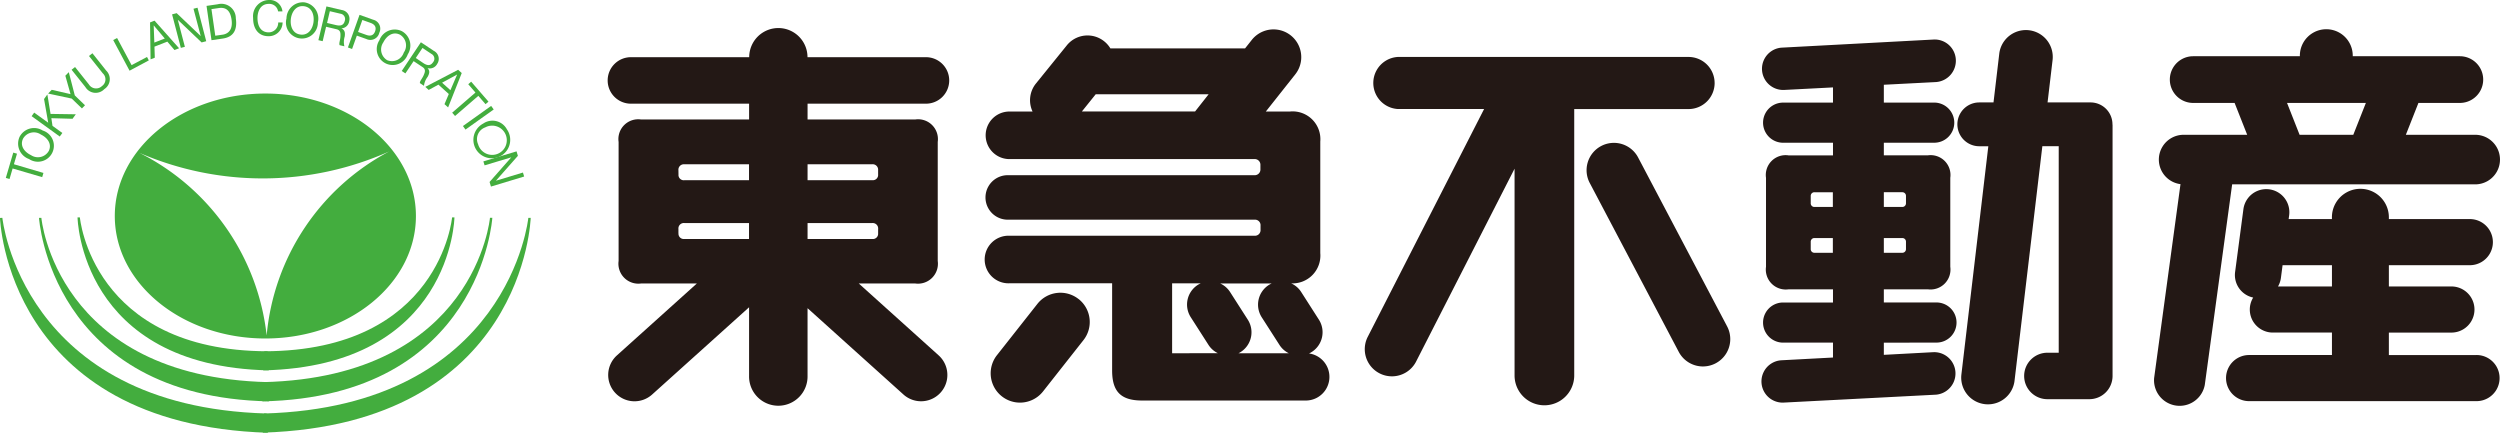 <svg id="グループ_2" data-name="グループ 2" xmlns="http://www.w3.org/2000/svg" xmlns:xlink="http://www.w3.org/1999/xlink" width="162.94" height="28.198" viewBox="0 0 162.94 28.198">
  <defs>
    <clipPath id="clip-path">
      <rect id="長方形_1" data-name="長方形 1" width="162.94" height="28.199" fill="none"/>
    </clipPath>
  </defs>
  <g id="グループ_1" data-name="グループ 1" transform="translate(0 0)" clip-path="url(#clip-path)">
    <path id="パス_1" data-name="パス 1" d="M25.407,12.708c-5.42,0-9.813,3.574-9.813,7.982s4.394,7.982,9.813,7.982S35.22,25.1,35.22,20.69s-4.392-7.982-9.812-7.982m.081,15.745a15.184,15.184,0,0,0-8.309-11.889,20.2,20.2,0,0,0,16.3-.084,15.109,15.109,0,0,0-7.986,11.973" transform="translate(-8.112 -6.611)" fill="#43ad3e"/>
    <path id="パス_2" data-name="パス 2" d="M22.918,38.256c-11.455-.026-12.233-8.727-12.233-8.727l-.153,0s.161,9.707,12.463,9.972" transform="translate(-5.479 -15.362)" fill="#43ad3e"/>
    <path id="パス_3" data-name="パス 3" d="M20.212,40.3C6.4,39.96,5.452,29.594,5.452,29.594l-.154,0S6.034,41.269,20.29,41.554" transform="translate(-2.756 -15.395)" fill="#43ad3e"/>
    <path id="パス_4" data-name="パス 4" d="M17.378,42.345C1.4,41.892.154,29.593.154,29.593L0,29.6s.394,13.46,17.456,14" transform="translate(0 -15.395)" fill="#43ad3e"/>
    <path id="パス_5" data-name="パス 5" d="M35.787,42.345c15.976-.452,17.224-12.752,17.224-12.752l.154,0s-.394,13.46-17.455,14" transform="translate(-18.576 -15.395)" fill="#43ad3e"/>
    <path id="パス_6" data-name="パス 6" d="M35.71,40.3c13.817-.343,14.761-10.709,14.761-10.709l.154,0S49.89,41.269,35.633,41.554" transform="translate(-18.537 -15.395)" fill="#43ad3e"/>
    <path id="パス_7" data-name="パス 7" d="M35.833,38.256c11.455-.026,12.233-8.727,12.233-8.727l.154,0s-.163,9.707-12.463,9.972" transform="translate(-18.601 -15.362)" fill="#43ad3e"/>
    <path id="パス_8" data-name="パス 8" d="M1.231,21.763l-.2.687-.243-.071.486-1.65.242.071-.2.688,1.924.566-.081.275Z" transform="translate(-0.409 -10.783)" fill="#43ad3e"/>
    <path id="パス_9" data-name="パス 9" d="M2.54,17.988a1.065,1.065,0,0,1,1.512-.418,1.041,1.041,0,1,1-.891,1.859,1.066,1.066,0,0,1-.621-1.44m1.906.914c.227-.473-.107-.877-.518-1.074A.809.809,0,0,0,2.77,18.1c-.228.472.1.877.515,1.073A.812.812,0,0,0,4.446,18.9" transform="translate(-1.267 -9.063)" fill="#43ad3e"/>
    <path id="パス_10" data-name="パス 10" d="M4.3,14.243l.167-.232.914.659L5.11,13.127l.216-.3.208,1.269,1.645.025-.212.293-1.381-.039.075.5.641.464-.169.231Z" transform="translate(-2.239 -6.672)" fill="#43ad3e"/>
    <path id="パス_11" data-name="パス 11" d="M8.278,11.315l.665.642-.2.206-.664-.641-1.54-.329.236-.244L8,11.231l-.338-1.2L7.887,9.8Z" transform="translate(-3.403 -5.096)" fill="#43ad3e"/>
    <path id="パス_12" data-name="パス 12" d="M11.982,8.363a.775.775,0,0,1-.122,1.208.78.78,0,0,1-1.233-.133l-.9-1.129.225-.178.9,1.13a.551.551,0,0,0,.853.113.533.533,0,0,0,.055-.832l-.9-1.13.225-.178Z" transform="translate(-5.061 -3.763)" fill="#43ad3e"/>
    <path id="パス_13" data-name="パス 13" d="M15.378,5.3l.252-.136.946,1.769L17.582,6.4l.117.224-1.255.672Z" transform="translate(-8 -2.688)" fill="#43ad3e"/>
    <path id="パス_14" data-name="パス 14" d="M20.382,2.922l.293-.116,1.6,1.8-.3.115-.466-.548L20.67,4.5l.022.721-.275.107Zm.28,1.313.68-.264-.717-.852H20.62Z" transform="translate(-10.603 -1.46)" fill="#43ad3e"/>
    <path id="パス_15" data-name="パス 15" d="M23.374,1.48l.3-.078,1.56,1.485h.006L24.77,1.114l.262-.068L25.6,3.23l-.3.08L23.755,1.841h-.006l.46,1.755-.263.068Z" transform="translate(-12.159 -0.544)" fill="#43ad3e"/>
    <path id="パス_16" data-name="パス 16" d="M28.057.668l.731-.106a.941.941,0,0,1,1.178.917c.107.749-.146,1.217-.856,1.319l-.73.106Zm.57,1.944.471-.067c.194-.028.708-.16.59-.984-.077-.532-.311-.827-.834-.752l-.477.07Z" transform="translate(-14.596 -0.284)" fill="#43ad3e"/>
    <path id="パス_17" data-name="パス 17" d="M36.014.742a.573.573,0,0,0-.6-.488c-.511-.007-.734.433-.741.9-.006.515.2.949.72.955a.621.621,0,0,0,.629-.643l.287,0a.9.9,0,0,1-.943.893c-.669-.009-.987-.533-.979-1.191A1.053,1.053,0,0,1,35.424,0,.833.833,0,0,1,36.3.745Z" transform="translate(-17.89 0)" fill="#43ad3e"/>
    <path id="パス_18" data-name="パス 18" d="M40.073.311a1.067,1.067,0,0,1,.879,1.3,1.041,1.041,0,1,1-2.047-.251A1.067,1.067,0,0,1,40.073.311m-.257,2.1c.521.063.8-.38.852-.833S40.562.627,40.042.562s-.8.381-.853.833.107.951.627,1.014" transform="translate(-20.233 -0.157)" fill="#43ad3e"/>
    <path id="パス_19" data-name="パス 19" d="M43.778.872l.985.233a.582.582,0,0,1,.5.725.542.542,0,0,1-.5.473v.006c.231.107.237.307.207.527a1.2,1.2,0,0,0-.021.636l-.31-.073c-.059-.108.042-.335.052-.56s.014-.416-.255-.48l-.68-.161-.222.94-.279-.065Zm.62,1.216c.261.062.5.044.576-.275a.349.349,0,0,0-.284-.465L44,1.184l-.18.767Z" transform="translate(-22.503 -0.454)" fill="#43ad3e"/>
    <path id="パス_20" data-name="パス 20" d="M48.017,2.016l.889.318a.6.6,0,0,1,.4.851.6.6,0,0,1-.846.406l-.619-.22-.31.871-.27-.1Zm-.095,1.116.528.189c.3.112.492.021.582-.232s0-.441-.3-.549L48.2,2.351Z" transform="translate(-24.584 -1.049)" fill="#43ad3e"/>
    <path id="パス_21" data-name="パス 21" d="M52.819,4.1a1.064,1.064,0,0,1,.4,1.517A1.04,1.04,0,1,1,51.37,4.7a1.064,1.064,0,0,1,1.449-.6M51.879,6a.811.811,0,0,0,1.08-.5.811.811,0,0,0-.251-1.164c-.471-.234-.878.095-1.081.5A.812.812,0,0,0,51.879,6" transform="translate(-26.642 -2.076)" fill="#43ad3e"/>
    <path id="パス_22" data-name="パス 22" d="M55.819,5.743l.843.56a.582.582,0,0,1,.216.855.54.54,0,0,1-.628.269l0,0c.18.181.116.37.011.566a1.19,1.19,0,0,0-.241.589l-.266-.178c-.017-.121.156-.3.244-.507s.158-.386-.072-.538l-.581-.387-.536.8-.238-.158ZM55.978,7.1c.223.149.454.215.636-.059a.35.35,0,0,0-.1-.534l-.592-.394-.437.655Z" transform="translate(-28.387 -2.988)" fill="#43ad3e"/>
    <path id="パス_23" data-name="パス 23" d="M59.92,9.479l.234.213-.888,2.24-.236-.212.281-.662-.676-.61L58,10.793l-.22-.2Zm-1.047.842.543.489.439-1.023,0,0Z" transform="translate(-30.06 -4.931)" fill="#43ad3e"/>
    <path id="パス_24" data-name="パス 24" d="M62.945,11.805l-.469-.543.19-.166,1.127,1.3-.191.166-.469-.542-1.518,1.313-.187-.216Z" transform="translate(-31.957 -5.773)" fill="#43ad3e"/>
    <path id="パス_25" data-name="パス 25" d="M64.727,14.386l.167.233-1.84,1.311-.166-.232Z" transform="translate(-32.716 -7.484)" fill="#43ad3e"/>
    <path id="パス_26" data-name="パス 26" d="M66.429,16.952A1.2,1.2,0,1,1,64.9,16.6a1.065,1.065,0,0,1,1.53.348m-1.862,1a.953.953,0,1,0,.467-1.1.81.81,0,0,0-.467,1.1" transform="translate(-33.407 -8.546)" fill="#43ad3e"/>
    <path id="パス_27" data-name="パス 27" d="M67.823,20.562l.088.291-1.426,1.616v.005l1.755-.531.079.259-2.163.655-.091-.3,1.411-1.6,0-.005-1.735.523-.08-.259Z" transform="translate(-34.157 -10.697)" fill="#43ad3e"/>
    <path id="パス_28" data-name="パス 28" d="M250.656,24.427a1.308,1.308,0,1,0,0-2.615h-3.394v-.858h2.865a1.3,1.3,0,0,0,1.466-1.469v-5.8a1.293,1.293,0,0,0-1.466-1.462h-2.865V11.4h3.247a1.308,1.308,0,1,0,0-2.615h-3.247V7.622l3.407-.176a1.394,1.394,0,0,0,1.284-1.484,1.38,1.38,0,0,0-1.47-1.286l-9.908.529a1.381,1.381,0,0,0,.184,2.755l3.189-.165v.991h-3.286a1.308,1.308,0,0,0,0,2.615h3.286v.823h-2.905a1.291,1.291,0,0,0-1.461,1.464v5.8a1.3,1.3,0,0,0,1.461,1.468h2.905v.858h-3.286a1.308,1.308,0,0,0,0,2.615h3.286V25.4l-3.373.18a1.381,1.381,0,0,0,.184,2.756l9.91-.515a1.388,1.388,0,0,0-.186-2.769l-3.221.173v-.793Zm-3.394-9.8h1.2a.235.235,0,0,1,.243.242v.473a.237.237,0,0,1-.243.245h-1.2Zm0,2.986h1.2a.235.235,0,0,1,.243.243v.473a.238.238,0,0,1-.243.245h-1.2Zm-3.323.961h-1.2a.237.237,0,0,1-.242-.245v-.473a.236.236,0,0,1,.242-.243h1.2Zm0-2.987h-1.2a.236.236,0,0,1-.242-.245v-.473a.236.236,0,0,1,.242-.242h1.2Zm18.224-5.364v-.02a1.429,1.429,0,0,0-1.43-1.429h-2.8l.33-2.791a1.75,1.75,0,0,0-3.474-.42l-.379,3.211h-.927a1.428,1.428,0,1,0,0,2.856h.589l-1.758,14.9a1.744,1.744,0,0,0,3.462.42l1.817-15.322h1.067V25.088h-.7a1.514,1.514,0,1,0,0,3.027h2.694a1.512,1.512,0,0,0,1.515-1.5V10.226Z" transform="translate(-124.481 -2.098)" fill="#231815"/>
    <path id="パス_29" data-name="パス 29" d="M104.162,25.245l-5.208-4.687h3.678a1.3,1.3,0,0,0,1.469-1.468V11.33a1.293,1.293,0,0,0-1.468-1.461H95.617V8.839h7.678a1.515,1.515,0,1,0,0-3.029H95.613a1.9,1.9,0,0,0-3.8,0H84.142a1.515,1.515,0,1,0,0,3.029h7.664v1.03H84.761a1.291,1.291,0,0,0-1.46,1.465v7.757a1.3,1.3,0,0,0,1.46,1.468H88.4l-5.209,4.687a1.715,1.715,0,0,0,2.294,2.55l6.32-5.687v4.467a1.906,1.906,0,1,0,3.811,0V22.169l6.251,5.626a1.715,1.715,0,1,0,2.294-2.55m-3.946-7.957a.342.342,0,0,1-.388.37H95.617V16.62h4.212a.354.354,0,0,1,.388.386Zm-.388-4.5a.355.355,0,0,1,.388.385v.282a.342.342,0,0,1-.388.37H95.617V12.79ZM87.2,13.175a.354.354,0,0,1,.388-.385h4.213v1.037H87.593a.342.342,0,0,1-.388-.37Zm0,4.113v-.283a.354.354,0,0,1,.388-.386h4.213v1.038H87.593a.342.342,0,0,1-.388-.37" transform="translate(-42.983 -2.082)" fill="#231815"/>
    <path id="パス_30" data-name="パス 30" d="M139.941,21.565a1.91,1.91,0,0,0-2.681.315l-2.635,3.342a1.909,1.909,0,1,0,3,2.367l2.634-3.343a1.906,1.906,0,0,0-.314-2.681m15.016,3.549a1.442,1.442,0,0,0,.181-.1,1.524,1.524,0,0,0,.464-2.105l-1.152-1.8a1.5,1.5,0,0,0-.657-.566,1.814,1.814,0,0,0,1.9-1.97V11.3a1.809,1.809,0,0,0-1.97-1.957h-1.579l1.928-2.434a1.807,1.807,0,1,0-2.853-2.22l-.43.542h-8.776a1.736,1.736,0,0,0-2.861-.174l-2.012,2.487a1.734,1.734,0,0,0-.2,1.8h-1.507a1.55,1.55,0,1,0,0,3.1h15.951a.37.37,0,0,1,.407.384V13.1a.37.37,0,0,1-.4.393H135.326a1.448,1.448,0,1,0,0,2.9h16.082a.361.361,0,0,1,.395.39v.263a.364.364,0,0,1-.395.393H135.43a1.551,1.551,0,1,0,0,3.1h6.7v5.677c0,1.367.552,1.964,1.956,1.964h10.663a1.541,1.541,0,0,0,.21-3.068m-7.4-15.8c-.008.01-.014.019-.021.028h-7.379l.9-1.12h7.36ZM146.04,25.1V20.542h1.866a1.48,1.48,0,0,0-.19.1,1.524,1.524,0,0,0-.463,2.105l1.153,1.8a1.515,1.515,0,0,0,.611.546Zm4.325,0a1.57,1.57,0,0,0,.144-.082,1.524,1.524,0,0,0,.465-2.105l-1.153-1.8a1.516,1.516,0,0,0-.651-.565h3.364a1.54,1.54,0,0,0-.19.1,1.524,1.524,0,0,0-.464,2.105l1.155,1.8a1.52,1.52,0,0,0,.611.546Z" transform="translate(-69.646 -2.075)" fill="#231815"/>
    <path id="パス_31" data-name="パス 31" d="M208.186,9.441a1.7,1.7,0,0,0-1.7-1.7H187.531a1.7,1.7,0,0,0,0,3.393h5.631L185.569,26a1.77,1.77,0,0,0,3.145,1.624l6.433-12.6V28.5a1.944,1.944,0,1,0,3.889,0V11.137h7.451a1.7,1.7,0,0,0,1.7-1.7M209,25.3l-5.785-10.978a1.782,1.782,0,1,0-3.152,1.662l5.786,10.979A1.781,1.781,0,0,0,209,25.3" transform="translate(-96.434 -4.029)" fill="#231815"/>
    <path id="パス_32" data-name="パス 32" d="M313.537,14.082a1.615,1.615,0,1,0,0-3.231h-4.52l.819-2.076h2.7a1.522,1.522,0,0,0,0-3.044h-6.98V5.7a1.723,1.723,0,1,0-3.447-.01v.041h-6.953a1.522,1.522,0,1,0,0,3.044h2.7l.82,2.076h-4.139a1.615,1.615,0,0,0-.208,3.217L292.611,26.7a1.668,1.668,0,0,0,3.3.46l1.785-13.08Zm-7.126-5.307-.82,2.076h-3.5l-.818-2.076Zm7.213,16.433h-5.714V23.743h4.076a1.5,1.5,0,1,0,0-3.007h-4.076V19.351h5.276a1.5,1.5,0,0,0,0-3.007h-5.276v-.116a1.856,1.856,0,0,0-3.712,0v.116h-2.821l.036-.259a1.5,1.5,0,0,0-2.985-.375l-.541,4.093a1.5,1.5,0,0,0,1.18,1.657,1.485,1.485,0,0,0-.221.781,1.5,1.5,0,0,0,1.5,1.5H304.2v1.464h-5.4a1.5,1.5,0,0,0,0,3.006h14.823a1.5,1.5,0,1,0,0-3.006M304.2,20.736h-3.515a1.5,1.5,0,0,0,.189-.558l.108-.827H304.2Z" transform="translate(-152.213 -2.066)" fill="#231815"/>
  </g>
</svg>
